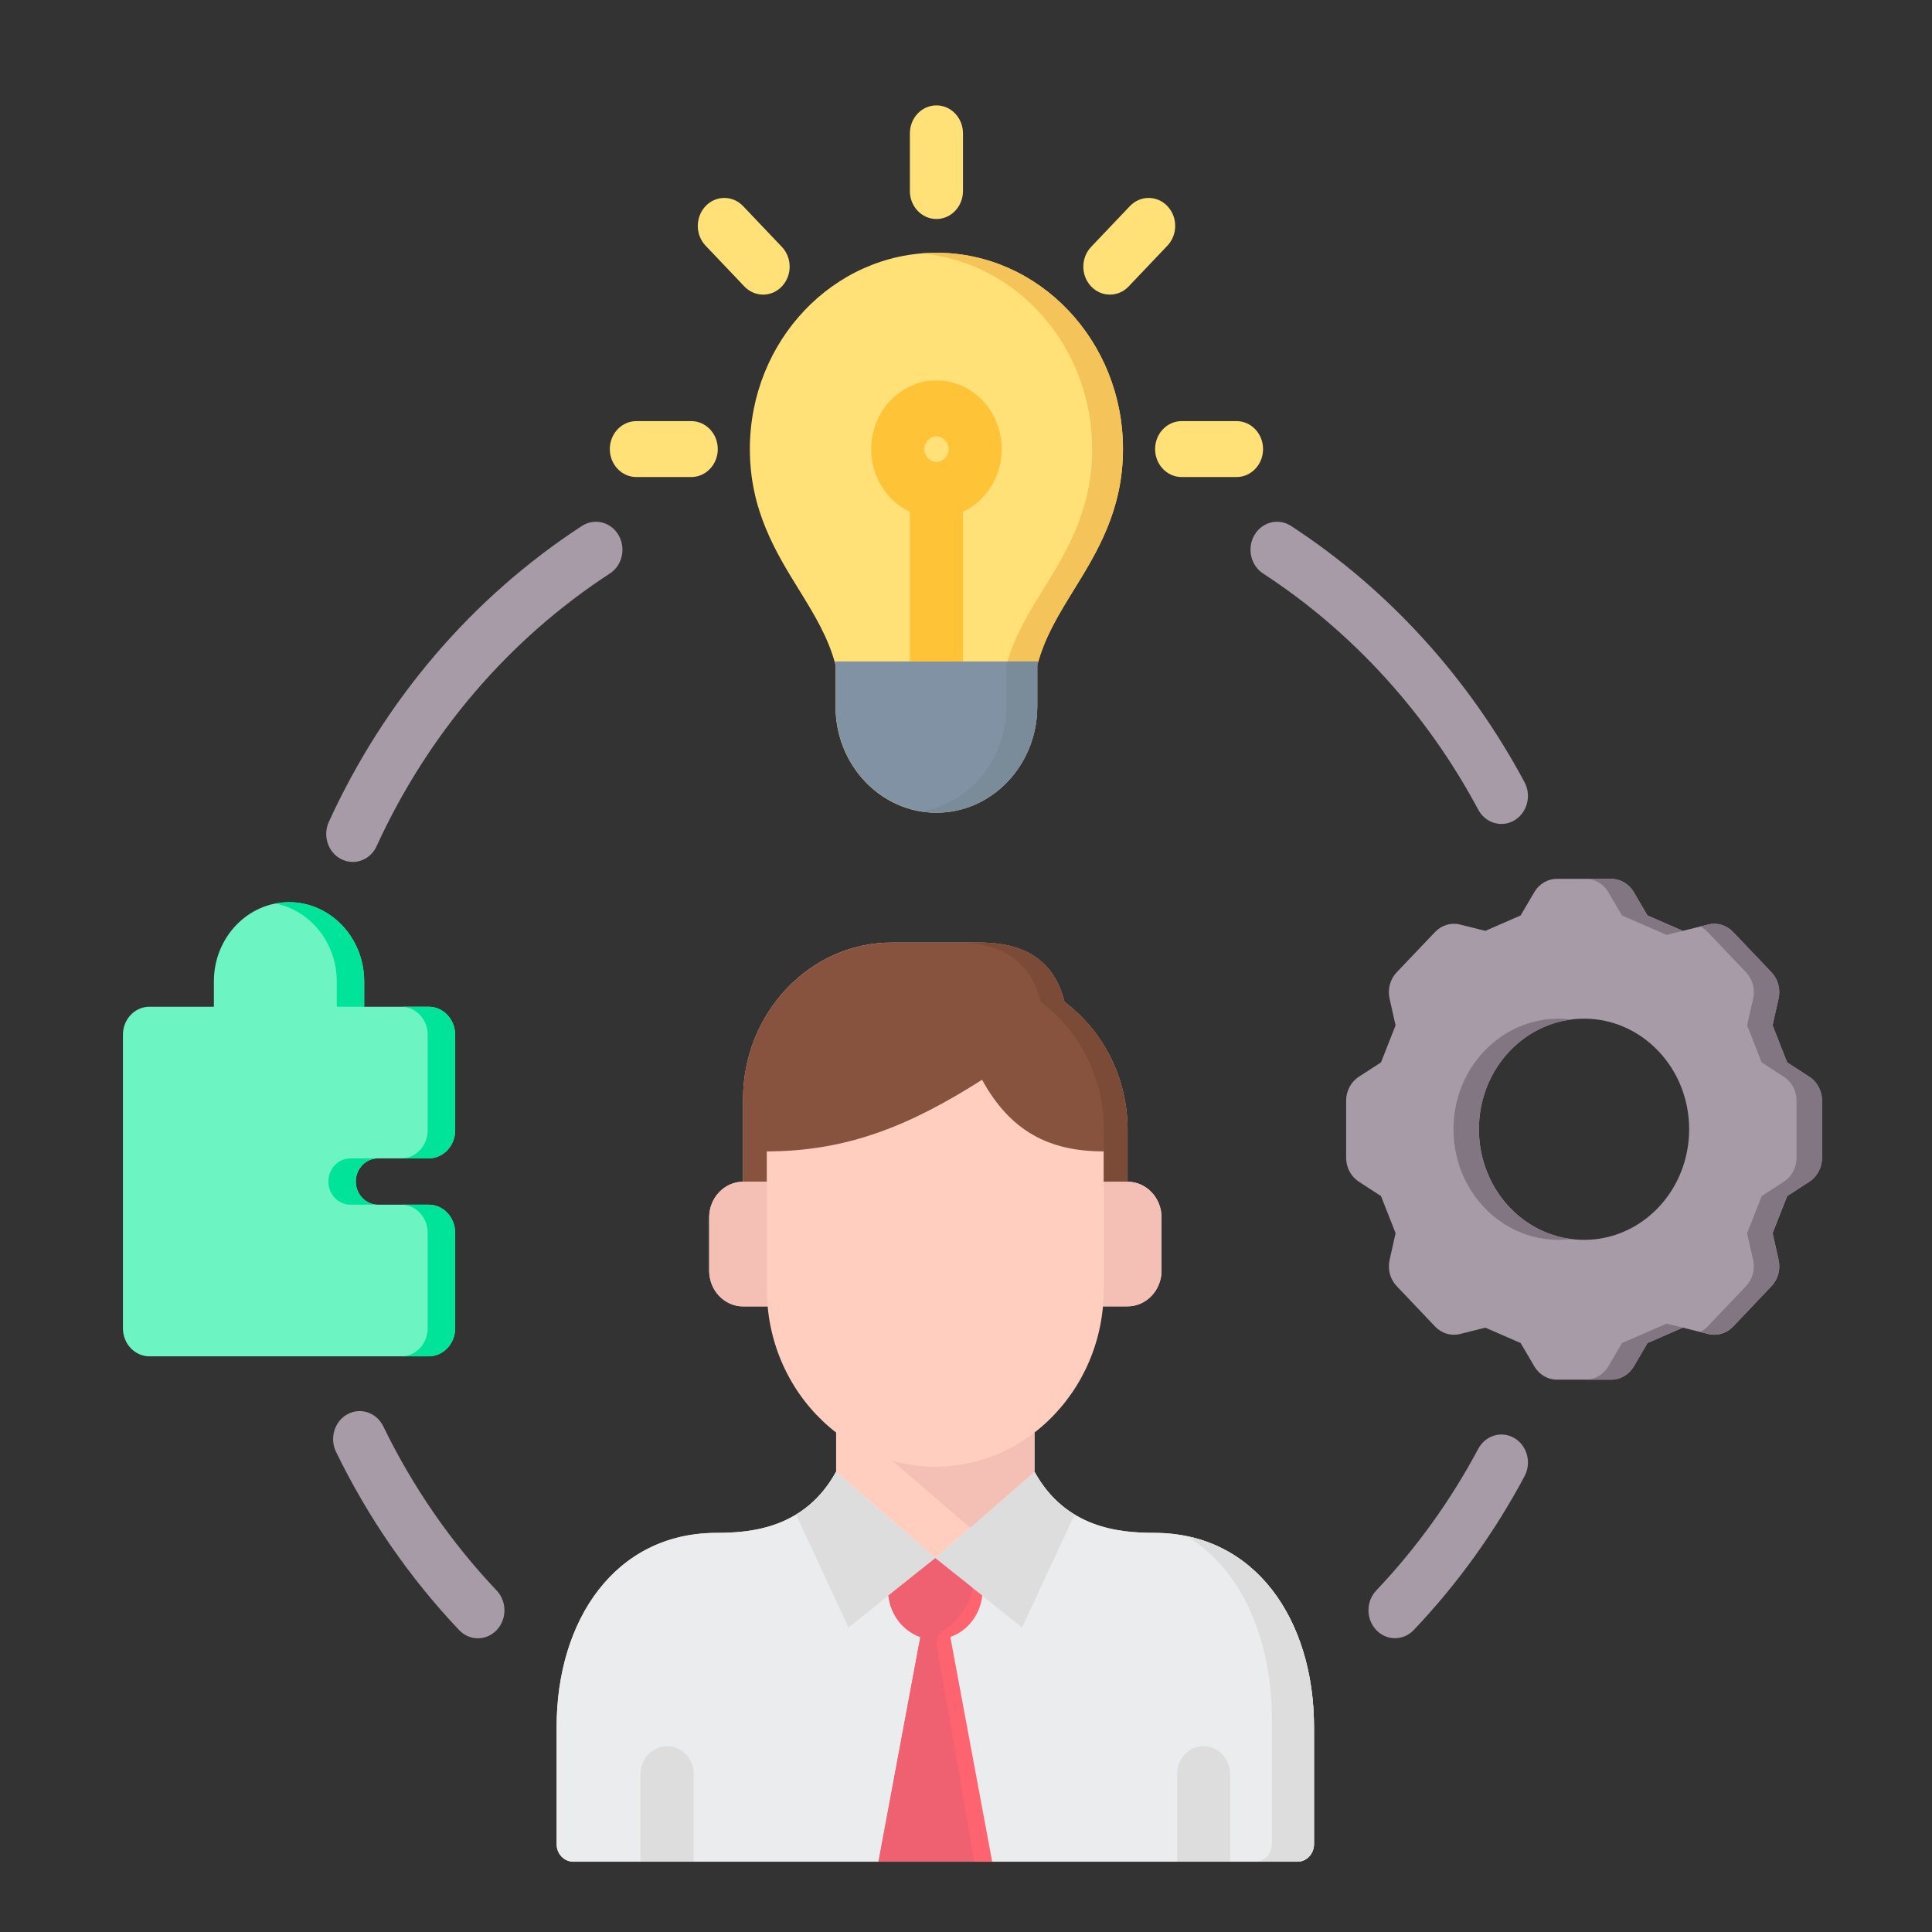<svg xmlns="http://www.w3.org/2000/svg" width="110" height="110" viewBox="0 0 110 110" fill="none"><rect x="0" y="0" width="110" height="110" fill="#333333" stroke="none"/><path d="M65.713 87.276C63.683 87.276 60.655 86.985 58.901 83.796V81.561C61.055 79.899 62.533 77.319 62.799 74.377H64.199C65.263 74.377 66.134 73.46 66.134 72.339V69.313C66.134 68.197 65.267 67.283 64.199 67.283V64.323C64.199 61.334 62.778 58.668 60.611 57.052C60.075 54.958 58.694 53.666 55.735 53.666H50.766C46.114 53.666 42.307 57.677 42.307 62.578V67.283C41.245 67.283 40.378 68.197 40.378 69.313V72.345C40.378 73.468 41.245 74.381 42.307 74.381H43.707C43.973 77.321 45.451 79.901 47.605 81.563V83.8C45.857 86.987 42.823 87.279 40.799 87.279C35.027 87.279 31.694 92.254 31.694 98.327V105.005C31.694 105.554 32.117 106 32.639 106H73.871C74.392 106 74.816 105.554 74.816 105.005V98.327C74.812 92.248 71.483 87.276 65.713 87.276Z" fill="#FFCEBF"></path><path d="M32.635 105.994C32.114 105.994 31.69 105.548 31.69 104.999V98.321C31.69 92.248 35.023 87.273 40.795 87.273C42.819 87.273 45.853 86.983 47.601 83.794L53.25 88.715L58.899 83.794C60.653 86.981 63.681 87.273 65.711 87.273C71.483 87.273 74.81 92.248 74.81 98.321V104.999C74.81 105.548 74.387 105.994 73.865 105.994H32.635Z" fill="#EBECED"></path><path d="M45.322 86.234C46.174 85.717 46.97 84.949 47.601 83.798L53.25 88.719L58.899 83.798C59.53 84.951 60.326 85.717 61.182 86.234L58.191 92.662L53.248 88.719L48.311 92.662L45.322 86.234Z" fill="#DDDDDD"></path><path d="M64.197 67.283V64.323C64.197 61.334 62.776 58.668 60.609 57.052C60.073 54.958 58.692 53.666 55.733 53.666H50.773C46.118 53.666 42.303 57.673 42.303 62.578V67.283H43.658V65.555C48.291 65.555 51.884 64.043 55.914 61.477C57.545 64.443 59.767 65.555 62.841 65.555V67.283H64.197Z" fill="#87523E"></path><path d="M60.609 57.05C60.073 54.956 58.691 53.664 55.733 53.664H54.389C57.346 53.664 58.729 54.956 59.266 57.05C61.433 58.666 62.854 61.331 62.854 64.321V67.281H64.197V64.321C64.197 61.331 62.776 58.668 60.609 57.05Z" fill="#7C4B37"></path><path d="M50.017 105.994H56.49L54.108 93.203C55.081 92.865 55.804 91.953 55.927 90.846L53.252 88.717L50.582 90.846C50.703 91.951 51.429 92.865 52.402 93.203L50.017 105.994Z" fill="#FE646F"></path><path d="M53.749 92.803C54.474 92.339 55.204 91.475 55.359 90.397L53.25 88.719L50.58 90.848C50.701 91.953 51.427 92.867 52.4 93.205L50.017 105.996H55.472L53.346 93.753C53.278 93.376 53.441 93 53.749 92.803Z" fill="#EF6071"></path><path d="M39.494 105.994V101.01C39.494 100.13 38.817 99.418 37.982 99.418C37.147 99.418 36.471 100.13 36.471 101.01V105.994H39.494Z" fill="#DDDDDD"></path><path d="M70.037 105.994V101.01C70.037 100.13 69.361 99.418 68.526 99.418C67.691 99.418 67.014 100.13 67.014 101.01V105.994H70.037Z" fill="#DDDDDD"></path><path d="M103.017 61.308L101.753 60.489L100.923 58.378L101.265 56.855C101.386 56.316 101.233 55.75 100.861 55.36L98.671 53.061C98.301 52.671 97.766 52.512 97.256 52.639L95.812 52.999L93.802 52.123L93.02 50.792C92.744 50.322 92.258 50.038 91.735 50.038H88.644C88.121 50.038 87.633 50.322 87.359 50.792L86.577 52.123L84.567 52.999L83.125 52.639C82.617 52.512 82.08 52.671 81.71 53.061L79.52 55.36C79.148 55.75 78.995 56.318 79.116 56.855L79.458 58.378L78.628 60.489L77.364 61.308C76.917 61.598 76.644 62.112 76.644 62.665V65.921C76.644 66.473 76.917 66.987 77.362 67.277L78.628 68.099L79.46 70.213L79.118 71.73C78.997 72.267 79.148 72.835 79.52 73.225L81.71 75.53C82.08 75.92 82.617 76.079 83.127 75.952L84.569 75.591L86.579 76.467L87.361 77.799C87.637 78.269 88.123 78.553 88.646 78.553H91.737C92.26 78.553 92.748 78.269 93.022 77.799L93.804 76.467L95.814 75.591L97.258 75.952C97.768 76.079 98.304 75.92 98.675 75.53L100.865 73.225C101.237 72.835 101.388 72.267 101.267 71.73L100.925 70.213L101.756 68.099L103.022 67.277C103.468 66.987 103.74 66.475 103.74 65.921V62.665C103.736 62.112 103.464 61.596 103.017 61.308ZM90.191 70.593C86.881 70.593 84.204 67.775 84.204 64.293C84.204 60.816 86.881 57.999 90.191 57.999C93.496 57.999 96.173 60.818 96.173 64.293C96.173 67.775 93.496 70.593 90.191 70.593Z" fill="#A79BA7"></path><path d="M91.569 50.794L92.351 52.126L94.89 53.23L95.812 52.999L93.802 52.123L93.02 50.792C92.744 50.322 92.258 50.038 91.735 50.038H90.284C90.807 50.039 91.293 50.324 91.569 50.794Z" fill="#837683"></path><path d="M89.466 70.546C86.499 70.169 84.204 67.516 84.204 64.293C84.204 61.075 86.499 58.423 89.466 58.047C89.228 58.017 88.986 57.999 88.742 57.999C85.432 57.999 82.755 60.818 82.755 64.293C82.755 67.777 85.432 70.593 88.742 70.593C88.986 70.593 89.228 70.575 89.466 70.546Z" fill="#837683"></path><path d="M103.016 61.308L101.752 60.49L100.923 58.378L101.265 56.855C101.386 56.316 101.233 55.75 100.861 55.36L98.671 53.061C98.301 52.671 97.766 52.512 97.256 52.639L96.802 52.753C96.955 52.828 97.099 52.932 97.222 53.061L99.412 55.36C99.784 55.75 99.937 56.318 99.816 56.855L99.474 58.378L100.303 60.49L101.567 61.308C102.015 61.598 102.287 62.112 102.287 62.665V65.922C102.287 66.473 102.015 66.987 101.569 67.277L100.303 68.099L99.472 70.213L99.814 71.73C99.935 72.267 99.784 72.835 99.412 73.225L97.222 75.53C97.097 75.659 96.954 75.763 96.8 75.838L97.254 75.952C97.764 76.079 98.301 75.92 98.671 75.53L100.861 73.225C101.233 72.835 101.384 72.267 101.263 71.73L100.921 70.213L101.752 68.099L103.018 67.277C103.464 66.987 103.736 66.475 103.736 65.922V62.665C103.736 62.112 103.464 61.596 103.016 61.308Z" fill="#837683"></path><path d="M94.89 75.361L92.351 76.465L91.569 77.797C91.293 78.267 90.807 78.551 90.284 78.551H91.735C92.258 78.551 92.746 78.267 93.02 77.797L93.802 76.465L95.812 75.589L94.89 75.361Z" fill="#837683"></path><path d="M27.209 93.277C26.822 93.277 26.434 93.121 26.139 92.809C23.311 89.821 20.955 86.408 19.132 82.662C18.752 81.879 19.045 80.92 19.787 80.518C20.53 80.116 21.441 80.426 21.822 81.209C23.5 84.66 25.673 87.807 28.28 90.56C28.87 91.183 28.868 92.19 28.278 92.811C27.98 93.124 27.594 93.277 27.209 93.277ZM79.426 93.273C79.038 93.273 78.653 93.118 78.358 92.807C77.767 92.186 77.767 91.177 78.358 90.556C80.642 88.147 82.598 85.432 84.166 82.488C84.574 81.722 85.496 81.449 86.224 81.879C86.951 82.309 87.21 83.281 86.802 84.047C85.098 87.244 82.976 90.192 80.495 92.805C80.2 93.116 79.813 93.273 79.426 93.273ZM20.084 49.076C19.863 49.076 19.64 49.024 19.428 48.917C18.676 48.535 18.361 47.583 18.724 46.791C21.905 39.838 26.888 34.012 33.134 29.944C33.844 29.482 34.776 29.713 35.214 30.461C35.653 31.209 35.433 32.191 34.723 32.653C28.968 36.401 24.377 41.769 21.444 48.174C21.186 48.744 20.647 49.076 20.084 49.076ZM85.485 46.912C84.956 46.912 84.444 46.62 84.166 46.1C81.234 40.614 76.998 35.965 71.915 32.653C71.205 32.191 70.986 31.209 71.424 30.461C71.862 29.713 72.794 29.482 73.504 29.944C79.019 33.536 83.616 38.582 86.8 44.536C87.21 45.302 86.951 46.273 86.226 46.705C85.991 46.847 85.736 46.912 85.485 46.912Z" fill="#A79BA7"></path><path d="M53.316 14.392C47.459 14.392 42.694 19.406 42.694 25.57C42.694 29.046 44.175 31.446 45.483 33.566C46.346 34.966 47.163 36.289 47.572 37.868V40.228C47.572 43.56 50.148 46.273 53.314 46.273C56.481 46.273 59.056 43.562 59.056 40.228V37.87C59.466 36.291 60.282 34.969 61.146 33.572C62.453 31.452 63.936 29.05 63.936 25.573C63.938 19.406 59.173 14.392 53.316 14.392Z" fill="#FFE177"></path><path d="M53.316 6C52.481 6 51.805 6.713 51.805 7.592V10.877C51.805 11.757 52.481 12.469 53.316 12.469C54.151 12.469 54.828 11.757 54.828 10.877V7.592C54.828 6.713 54.151 6 53.316 6Z" fill="#FFE177"></path><path d="M42.309 11.735C41.717 11.114 40.761 11.114 40.172 11.737C39.582 12.36 39.582 13.367 40.174 13.988L42.38 16.309C42.675 16.619 43.063 16.774 43.448 16.774C43.835 16.774 44.223 16.619 44.517 16.307C45.107 15.684 45.107 14.677 44.516 14.056L42.309 11.735Z" fill="#FFE177"></path><path d="M66.468 11.737C65.879 11.114 64.921 11.114 64.331 11.735L62.125 14.056C61.533 14.677 61.533 15.686 62.123 16.307C62.417 16.617 62.805 16.774 63.192 16.774C63.579 16.774 63.965 16.619 64.26 16.309L66.466 13.988C67.058 13.367 67.06 12.358 66.468 11.737Z" fill="#FFE177"></path><path d="M70.402 23.976H67.279C66.444 23.976 65.767 24.689 65.767 25.569C65.767 26.448 66.444 27.161 67.279 27.161H70.402C71.237 27.161 71.913 26.448 71.913 25.569C71.913 24.689 71.237 23.976 70.402 23.976Z" fill="#FFE177"></path><path d="M39.356 23.976H36.233C35.397 23.976 34.721 24.689 34.721 25.569C34.721 26.448 35.397 27.161 36.233 27.161H39.356C40.191 27.161 40.867 26.448 40.867 25.569C40.867 24.689 40.189 23.976 39.356 23.976Z" fill="#FFE177"></path><path d="M47.514 37.661C47.533 37.728 47.556 37.796 47.574 37.864V40.224C47.574 43.556 50.15 46.27 53.316 46.27C56.483 46.27 59.058 43.559 59.058 40.224V37.866C59.077 37.796 59.1 37.73 59.118 37.661H47.514Z" fill="#8192A5"></path><path d="M21.516 65.954H24.401C25.236 65.954 25.913 65.241 25.913 64.361V58.911C25.913 58.031 25.236 57.319 24.401 57.319H20.734V55.874C20.734 53.389 18.816 51.367 16.458 51.367C14.098 51.367 12.177 53.388 12.177 55.874V57.319H8.512C7.676 57.319 7 58.031 7 58.911V75.631C7 76.511 7.676 77.224 8.512 77.224H24.401C25.236 77.224 25.913 76.511 25.913 75.631V70.181C25.913 69.302 25.236 68.589 24.401 68.589H21.516C20.823 68.589 20.258 67.996 20.258 67.267C20.258 66.543 20.823 65.954 21.516 65.954Z" fill="#6CF5C2"></path><path d="M21.516 65.953H19.954C19.26 65.953 18.695 66.543 18.695 67.269C18.695 67.998 19.26 68.591 19.954 68.591H21.516C20.823 68.591 20.258 67.998 20.258 67.269C20.258 66.543 20.823 65.953 21.516 65.953Z" fill="#00E499"></path><path d="M19.173 55.874V57.319H20.736V55.874C20.736 53.389 18.818 51.367 16.46 51.367C16.194 51.367 15.933 51.395 15.678 51.443C17.664 51.833 19.173 53.67 19.173 55.874Z" fill="#00E499"></path><path d="M24.401 68.589H22.839C23.674 68.589 24.35 69.302 24.35 70.181V75.631C24.35 76.511 23.674 77.224 22.839 77.224H24.401C25.236 77.224 25.913 76.511 25.913 75.631V70.181C25.913 69.302 25.236 68.589 24.401 68.589Z" fill="#00E499"></path><path d="M24.401 57.319H22.839C23.674 57.319 24.35 58.031 24.35 58.911V64.361C24.35 65.241 23.674 65.953 22.839 65.953H24.401C25.236 65.953 25.913 65.241 25.913 64.361V58.911C25.913 58.031 25.236 57.319 24.401 57.319Z" fill="#00E499"></path><path d="M57.035 25.568C57.035 23.413 55.366 21.659 53.316 21.659C51.27 21.659 49.604 23.413 49.604 25.568C49.604 27.159 50.509 28.528 51.805 29.139V37.661H54.828V29.139C56.126 28.53 57.035 27.161 57.035 25.568ZM53.316 24.846C53.692 24.846 54.012 25.178 54.012 25.57C54.012 25.973 53.7 26.299 53.316 26.299C52.942 26.299 52.627 25.965 52.627 25.57C52.627 25.176 52.944 24.846 53.316 24.846Z" fill="#FFC338"></path><path d="M43.66 73.42V67.283H42.305C41.243 67.283 40.376 68.197 40.376 69.313V72.345C40.376 73.468 41.243 74.381 42.305 74.381H43.705C43.675 74.063 43.66 73.742 43.66 73.42Z" fill="#F4C0B5"></path><path d="M64.197 67.283H62.843V73.42C62.843 73.744 62.828 74.063 62.797 74.379H64.197C65.265 74.379 66.132 73.466 66.132 72.343V69.313C66.132 68.197 65.265 67.283 64.197 67.283Z" fill="#F4C0B5"></path><path d="M58.901 83.796V81.561C57.314 82.785 55.361 83.51 53.252 83.51C52.407 83.51 51.589 83.392 50.807 83.173L55.24 86.983L58.901 83.796Z" fill="#F4C0B5"></path><path d="M67.568 87.463C70.691 89.338 72.42 93.335 72.42 97.933V104.949C72.42 105.526 71.997 105.994 71.475 105.994H73.869C74.39 105.994 74.814 105.548 74.814 104.999V98.321C74.812 92.933 72.189 88.414 67.568 87.463Z" fill="#DDDDDD"></path><path d="M62.183 25.569C62.183 29.046 60.702 31.448 59.392 33.568C58.569 34.904 57.79 36.174 57.365 37.663H59.12C59.547 36.176 60.324 34.906 61.148 33.568C62.455 31.448 63.938 29.046 63.938 25.569C63.938 19.406 59.173 14.39 53.316 14.39C53.02 14.39 52.729 14.406 52.44 14.432C57.887 14.903 62.183 19.716 62.183 25.569Z" fill="#F4C45B"></path><path d="M57.365 37.661C57.346 37.728 57.322 37.796 57.305 37.866V40.224C57.305 43.244 55.191 45.752 52.44 46.198C52.725 46.244 53.02 46.267 53.316 46.267C56.483 46.267 59.058 43.556 59.058 40.222V37.864C59.077 37.794 59.1 37.728 59.118 37.659H57.365V37.661Z" fill="#7A8B99"></path></svg>